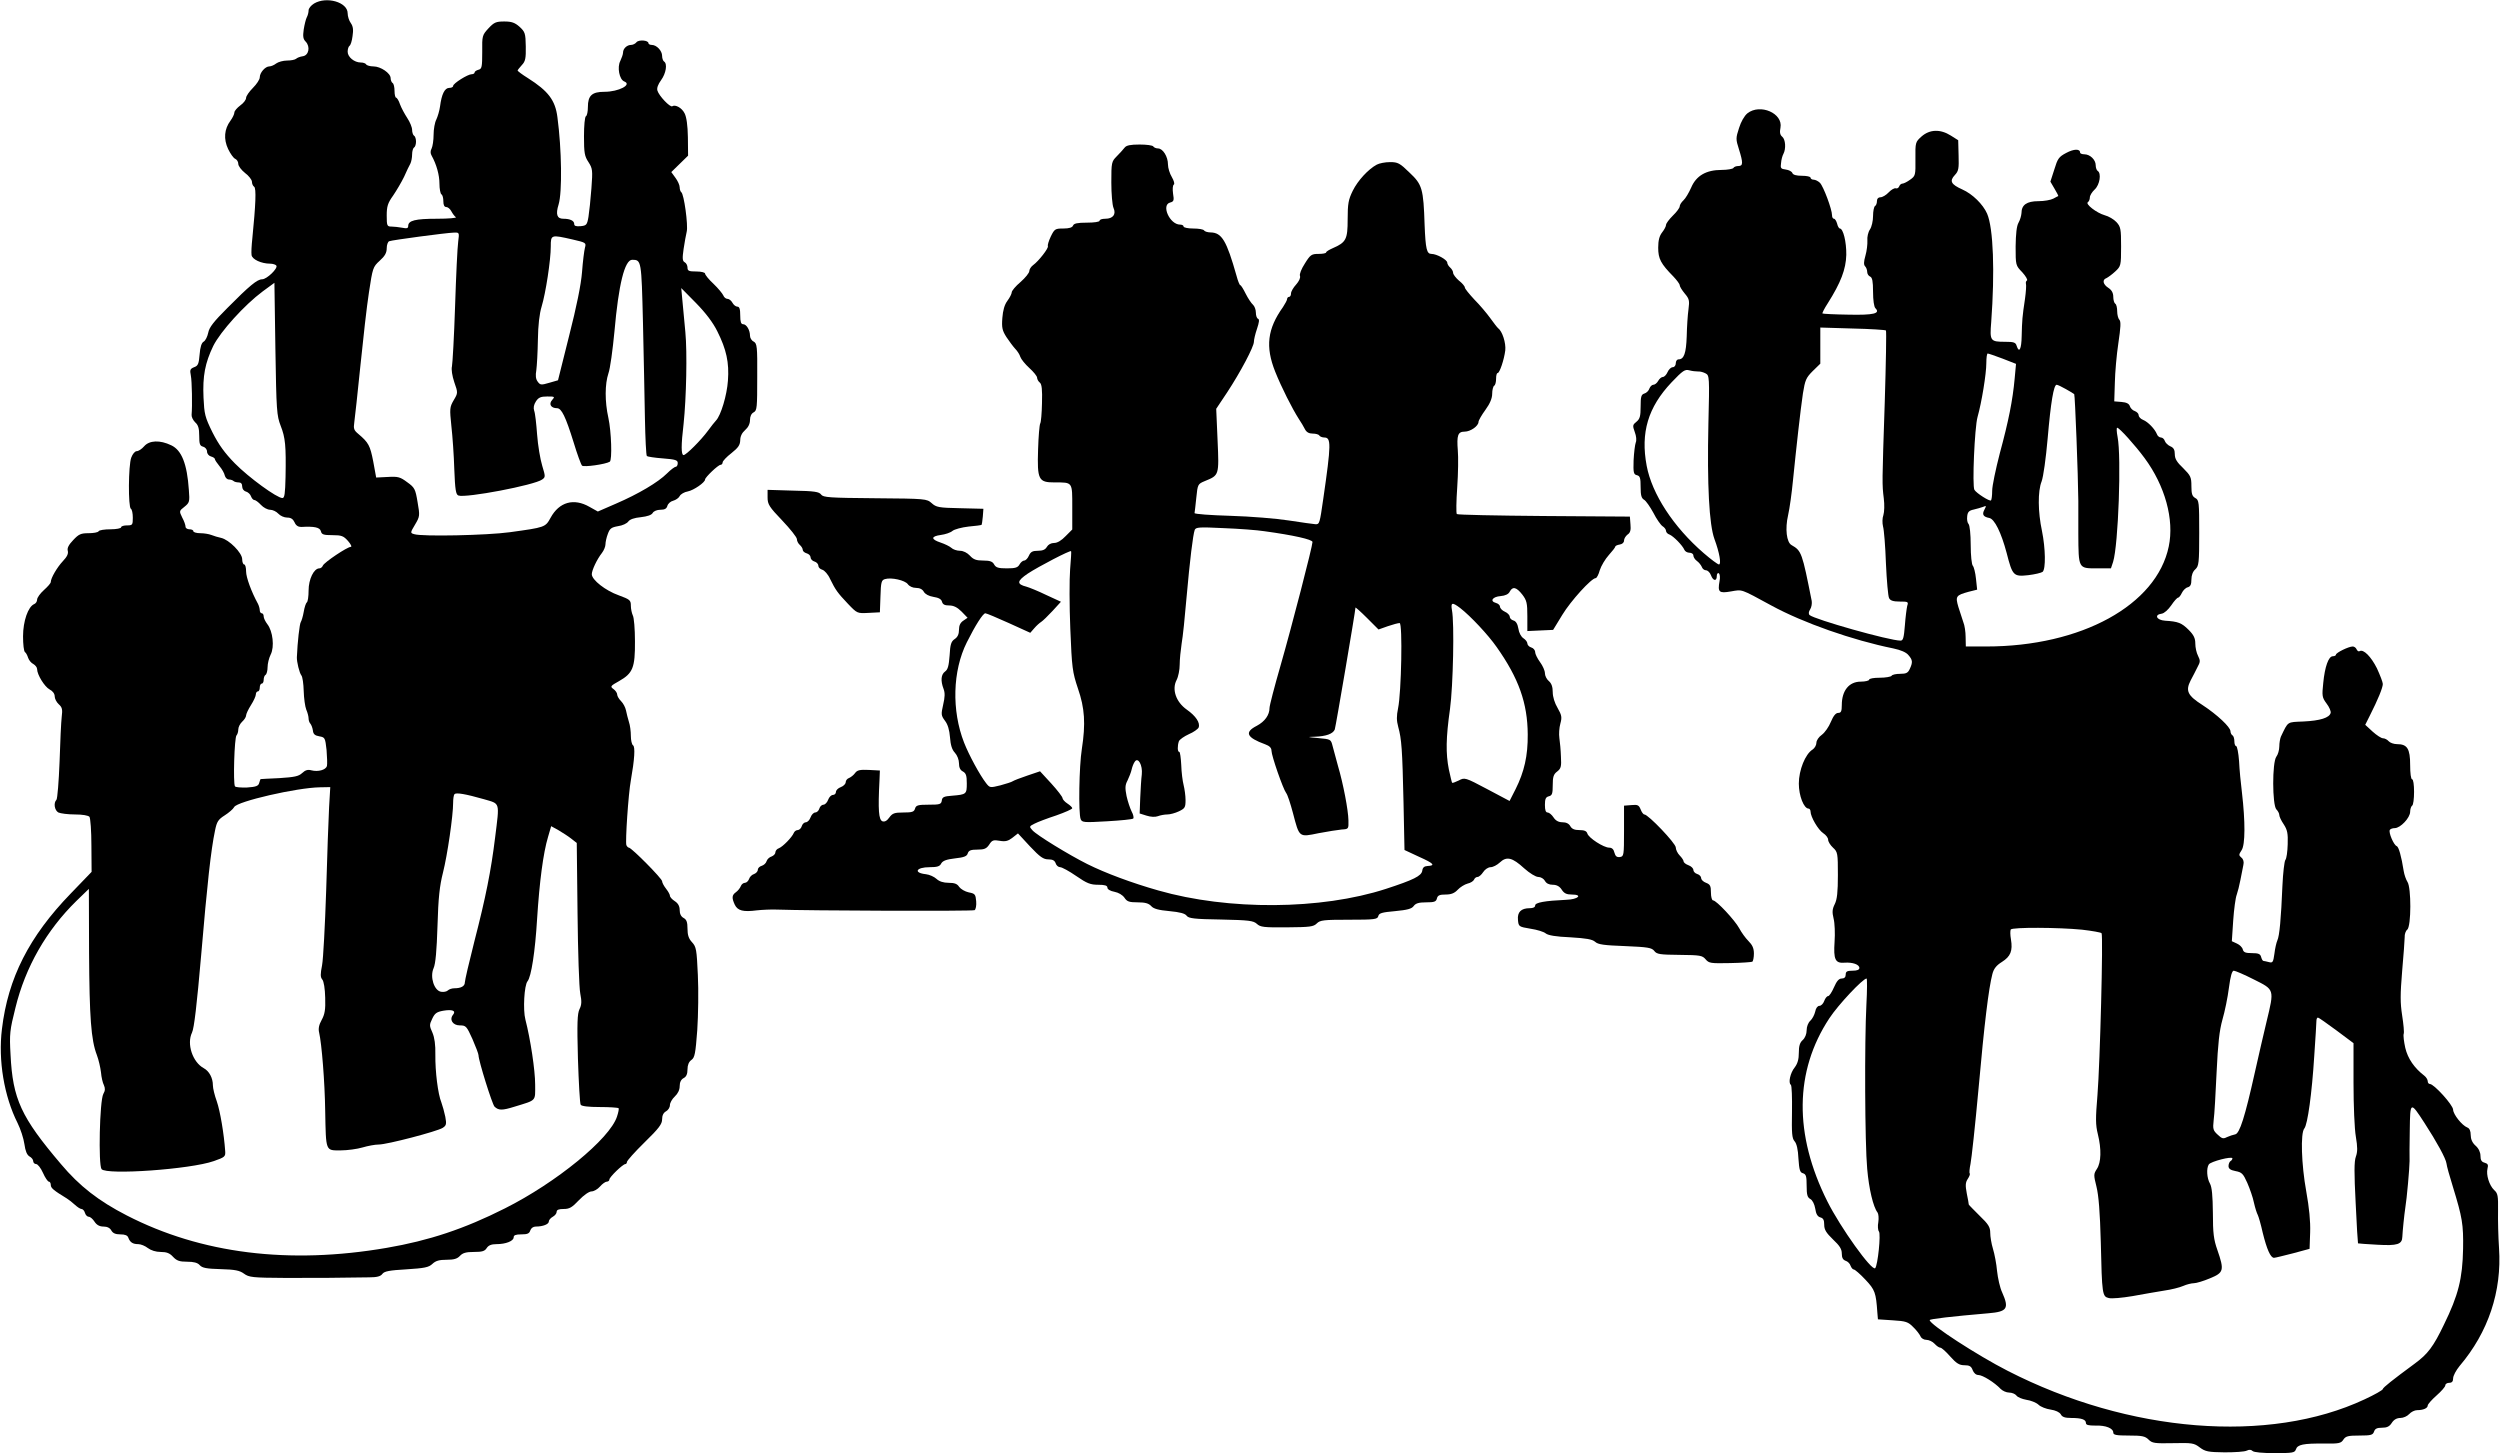  <svg version="1.0" xmlns="http://www.w3.org/2000/svg"
 width="1280pt" height="744pt" viewBox="0 0 1280 744"
 preserveAspectRatio="xMidYMid meet"><g transform="translate(0,744) scale(0.1,-0.1)"
fill="#000000" stroke="none">
<path d="M1608 7422 c-16 -10 -28 -25 -28 -35 0 -10 -4 -26 -9 -35 -5 -9 -12
-38 -16 -63 -5 -36 -3 -49 10 -62 25 -26 16 -71 -15 -75 -14 -2 -29 -8 -34
-13 -6 -5 -26 -9 -46 -9 -20 0 -45 -7 -56 -15 -10 -8 -26 -15 -35 -15 -21 0
-49 -32 -49 -56 0 -11 -16 -35 -35 -54 -19 -19 -35 -42 -35 -51 0 -10 -13 -27
-30 -39 -16 -12 -30 -28 -30 -36 0 -8 -9 -27 -20 -42 -32 -43 -36 -94 -12
-145 12 -25 28 -47 36 -50 9 -4 16 -15 16 -26 0 -11 16 -32 35 -47 19 -14 35
-35 35 -45 0 -10 5 -21 11 -25 12 -7 8 -93 -9 -264 -4 -36 -6 -74 -4 -86 3
-22 50 -44 95 -44 14 0 29 -5 32 -10 9 -14 -49 -70 -73 -70 -25 0 -65 -33
-178 -147 -70 -70 -93 -99 -98 -127 -4 -19 -14 -40 -23 -45 -11 -6 -18 -27
-21 -66 -4 -48 -8 -58 -28 -65 -20 -8 -23 -14 -17 -42 6 -30 8 -156 4 -202 -1
-10 7 -27 18 -38 16 -14 21 -31 21 -69 0 -42 3 -52 20 -56 11 -3 20 -14 20
-25 0 -11 9 -22 20 -25 11 -3 20 -9 20 -13 0 -5 11 -21 24 -37 13 -15 25 -37
27 -48 3 -11 12 -20 21 -20 9 0 20 -4 24 -8 4 -4 16 -7 26 -7 12 0 18 -7 18
-21 0 -12 8 -23 20 -26 10 -3 22 -14 25 -24 4 -10 11 -19 17 -19 6 0 21 -11
34 -25 13 -14 34 -25 47 -25 13 0 32 -9 42 -20 10 -11 30 -20 45 -20 19 0 30
-7 38 -24 7 -17 19 -24 34 -24 67 4 96 -2 101 -22 4 -17 14 -20 59 -20 47 0
57 -4 80 -30 14 -16 21 -30 14 -30 -18 0 -136 -79 -143 -96 -3 -8 -11 -14 -18
-14 -28 0 -55 -56 -55 -113 0 -31 -4 -58 -9 -61 -5 -4 -12 -25 -16 -49 -4 -23
-11 -46 -15 -52 -6 -8 -17 -103 -20 -180 -1 -23 13 -81 23 -93 6 -7 11 -43 12
-80 1 -37 7 -80 13 -95 7 -16 12 -36 12 -46 0 -9 4 -21 9 -26 5 -6 11 -21 13
-35 2 -19 10 -26 33 -30 29 -5 30 -8 37 -70 3 -36 4 -72 2 -82 -6 -20 -45 -31
-80 -22 -18 5 -31 1 -47 -14 -18 -17 -40 -21 -117 -26 -52 -2 -96 -5 -96 -5
-1 -1 -4 -10 -7 -20 -4 -15 -16 -20 -62 -23 -31 -1 -59 1 -62 6 -10 15 -3 250
8 261 5 5 9 19 9 30 0 12 9 30 20 40 11 10 20 24 20 32 0 7 11 31 25 53 14 22
25 46 25 55 0 8 5 15 10 15 6 0 10 9 10 20 0 11 5 20 10 20 6 0 10 9 10 19 0
11 4 23 10 26 5 3 10 21 10 39 0 18 7 47 16 65 20 39 11 119 -17 155 -10 13
-19 31 -19 40 0 9 -4 16 -10 16 -5 0 -10 7 -10 15 0 8 -4 23 -9 33 -34 62 -61
136 -61 166 0 20 -4 36 -10 36 -5 0 -10 12 -10 27 0 32 -67 100 -108 109 -15
3 -37 10 -50 15 -13 5 -38 9 -57 9 -19 0 -35 5 -35 10 0 6 -9 10 -20 10 -11 0
-20 6 -20 13 0 8 -7 29 -17 47 -16 33 -16 34 11 55 26 21 28 26 23 86 -9 134
-37 204 -90 229 -58 28 -112 26 -139 -5 -12 -14 -29 -25 -38 -25 -9 0 -21 -14
-28 -33 -15 -40 -16 -253 -2 -262 6 -3 10 -24 10 -46 0 -37 -2 -39 -30 -39
-16 0 -30 -4 -30 -10 0 -5 -24 -10 -54 -10 -30 0 -58 -4 -61 -10 -3 -6 -27
-10 -52 -10 -39 0 -50 -5 -78 -35 -23 -24 -32 -41 -28 -55 4 -15 -4 -31 -25
-53 -30 -32 -62 -87 -62 -107 0 -6 -16 -24 -35 -41 -19 -17 -35 -39 -35 -49 0
-10 -7 -20 -15 -23 -31 -13 -57 -87 -57 -165 0 -41 4 -77 10 -81 5 -3 12 -16
16 -29 4 -12 16 -27 27 -32 10 -6 19 -17 19 -26 0 -28 38 -90 64 -104 16 -8
26 -22 26 -35 0 -12 9 -30 21 -41 17 -15 20 -26 15 -64 -3 -25 -8 -128 -11
-230 -4 -102 -11 -189 -16 -195 -16 -16 -10 -54 10 -65 11 -5 49 -10 84 -10
40 0 68 -5 75 -12 5 -7 10 -73 10 -147 l1 -135 -107 -111 c-213 -220 -321
-433 -352 -693 -20 -161 11 -345 80 -482 15 -30 31 -79 35 -108 5 -36 13 -55
26 -63 10 -5 19 -16 19 -24 0 -8 7 -15 15 -15 8 0 24 -20 35 -45 11 -25 25
-45 30 -45 6 0 10 -8 10 -17 0 -16 15 -28 82 -69 10 -6 29 -21 42 -33 12 -11
27 -21 33 -21 7 0 15 -9 18 -20 3 -11 12 -20 20 -20 7 0 20 -11 29 -25 11 -17
26 -25 46 -25 19 0 33 -7 40 -20 8 -14 21 -20 46 -20 24 0 37 -5 41 -17 9 -24
23 -33 51 -33 13 0 35 -9 49 -20 16 -12 41 -20 66 -20 30 0 46 -6 63 -25 19
-20 33 -25 72 -25 34 0 54 -5 65 -18 13 -14 35 -18 107 -20 74 -2 97 -7 119
-23 26 -19 43 -21 212 -22 166 0 266 0 429 3 40 0 59 5 68 18 10 13 35 18 123
23 93 6 114 10 133 28 17 16 35 21 73 21 37 0 54 5 68 20 14 15 31 20 71 20
43 0 56 4 66 20 9 14 24 20 50 20 48 0 88 16 88 35 0 11 11 15 39 15 31 0 41
4 46 20 4 12 15 20 28 20 37 0 67 12 67 26 0 7 9 18 20 24 11 6 20 17 20 25 0
11 11 15 36 15 30 0 43 8 78 45 25 26 52 45 65 45 11 0 31 11 43 25 12 14 28
25 35 25 7 0 13 5 13 11 0 12 69 79 82 79 4 0 8 5 8 11 0 6 40 51 90 100 74
72 90 94 90 118 0 20 7 34 20 41 11 6 20 20 20 32 0 11 11 31 25 44 16 15 25
34 25 53 0 20 7 34 20 41 14 7 20 21 20 45 0 22 7 39 20 48 17 12 21 32 30
153 5 76 7 203 3 282 -6 131 -8 144 -30 168 -17 18 -23 37 -23 69 0 34 -5 47
-20 55 -13 7 -20 21 -20 40 0 20 -8 35 -25 46 -14 9 -25 21 -25 28 0 6 -9 22
-20 36 -11 14 -20 31 -20 38 0 14 -157 172 -170 172 -4 0 -10 6 -13 13 -6 18
10 262 23 332 19 107 23 172 11 179 -6 4 -11 26 -11 48 0 23 -4 55 -10 72 -5
17 -12 43 -15 59 -3 15 -14 36 -25 47 -11 11 -20 26 -20 34 0 8 -9 21 -19 28
-18 13 -16 16 29 41 70 40 82 68 81 204 0 62 -5 122 -11 132 -5 11 -10 33 -10
50 0 28 -5 32 -62 53 -68 24 -138 79 -138 108 0 20 26 76 52 109 10 13 18 33
18 44 0 11 5 35 12 53 10 28 18 34 52 40 23 3 46 14 53 24 8 11 31 19 64 22
34 4 55 11 61 22 5 9 22 16 39 16 23 0 32 6 36 20 3 11 16 23 29 26 14 4 29
14 34 24 5 10 24 21 42 24 30 6 88 46 88 61 0 11 67 75 79 75 6 0 11 6 11 13
0 6 20 28 45 47 35 28 44 41 45 66 0 20 9 38 25 52 16 14 25 32 25 52 0 18 7
33 19 39 17 9 18 25 18 181 1 157 -1 171 -18 181 -11 5 -19 19 -19 30 0 29
-18 59 -35 59 -11 0 -15 12 -15 45 0 33 -4 45 -15 45 -8 0 -19 9 -25 20 -6 11
-17 20 -26 20 -8 0 -17 8 -21 18 -4 9 -26 36 -50 59 -24 22 -43 46 -43 52 0 6
-19 11 -45 11 -38 0 -45 3 -45 20 0 10 -6 23 -14 27 -12 6 -13 20 -6 68 5 33
12 73 16 89 8 32 -14 194 -28 202 -4 3 -8 14 -8 25 0 11 -10 33 -22 49 l-21
29 43 42 43 42 -1 94 c-1 61 -7 104 -17 123 -14 28 -47 46 -63 36 -11 -7 -68
53 -76 80 -4 13 3 32 19 54 25 34 33 84 15 95 -5 3 -10 16 -10 29 0 26 -28 56
-53 56 -9 0 -17 4 -17 9 0 15 -49 19 -61 5 -6 -8 -19 -14 -28 -14 -21 0 -41
-19 -41 -39 0 -9 -7 -28 -14 -43 -17 -32 -5 -95 20 -105 42 -16 -28 -53 -101
-53 -64 0 -85 -19 -85 -78 0 -22 -4 -44 -10 -47 -6 -3 -10 -49 -10 -103 0 -85
3 -102 23 -132 21 -33 22 -41 15 -135 -4 -55 -11 -120 -15 -145 -7 -42 -11
-45 -40 -48 -24 -2 -33 1 -33 11 0 17 -21 27 -56 27 -32 0 -40 22 -24 73 19
62 16 283 -6 447 -11 87 -47 134 -151 200 -29 18 -53 36 -53 39 0 2 10 15 22
28 18 19 21 34 20 95 -1 68 -4 75 -32 101 -24 21 -40 27 -78 27 -42 0 -52 -4
-81 -35 -32 -35 -33 -38 -32 -121 0 -77 -2 -87 -19 -91 -11 -3 -20 -9 -20 -14
0 -5 -7 -9 -15 -9 -20 0 -95 -47 -95 -60 0 -6 -9 -10 -20 -10 -23 0 -39 -32
-47 -95 -3 -22 -12 -52 -19 -67 -8 -15 -14 -50 -14 -78 0 -28 -5 -60 -10 -70
-7 -13 -7 -25 0 -37 25 -45 40 -99 40 -144 0 -26 5 -51 10 -54 6 -3 10 -19 10
-36 0 -19 5 -29 15 -29 8 0 20 -10 26 -22 7 -13 17 -26 23 -30 6 -4 -38 -8
-97 -8 -111 0 -147 -9 -147 -37 0 -12 -7 -14 -31 -9 -17 3 -42 6 -55 6 -22 0
-24 4 -24 56 0 47 5 64 33 103 17 25 43 69 56 96 12 28 27 58 32 67 5 10 9 31
9 47 0 17 5 33 10 36 6 3 10 17 10 30 0 13 -4 27 -10 30 -5 3 -10 17 -10 30 0
13 -11 40 -25 61 -13 20 -30 51 -37 70 -6 19 -16 34 -20 34 -4 0 -8 15 -8 34
0 19 -4 38 -10 41 -5 3 -10 15 -10 25 0 25 -51 60 -88 60 -17 0 -34 5 -37 10
-3 6 -16 10 -28 10 -33 0 -67 28 -67 55 0 13 4 26 9 30 6 3 13 25 16 50 5 32
3 50 -9 67 -9 12 -16 35 -16 50 0 57 -108 88 -172 50z m738 -1219 c-4 -27 -11
-175 -16 -331 -5 -155 -13 -294 -16 -308 -4 -15 1 -48 12 -81 19 -54 19 -55
-3 -92 -21 -36 -21 -44 -12 -132 6 -52 13 -152 15 -222 4 -105 8 -129 21 -134
37 -14 390 53 429 82 17 12 17 15 0 71 -10 33 -22 104 -26 159 -4 55 -10 110
-15 122 -5 15 -2 31 9 48 13 20 25 25 58 25 39 0 40 -1 25 -18 -19 -21 -6 -42
25 -42 23 0 44 -43 85 -175 18 -60 38 -114 43 -119 9 -9 121 7 142 20 13 8 8
155 -7 224 -19 85 -18 174 0 228 9 24 22 121 31 215 21 239 52 367 91 367 47
-1 47 -1 55 -322 4 -167 8 -387 10 -490 2 -102 6 -189 10 -193 3 -3 40 -9 82
-12 65 -5 76 -9 76 -24 0 -11 -5 -19 -10 -19 -6 0 -26 -15 -45 -34 -45 -45
-146 -105 -262 -155 l-92 -40 -43 24 c-80 46 -155 25 -199 -56 -27 -49 -28
-49 -209 -74 -116 -16 -449 -23 -489 -10 -21 6 -21 7 4 49 25 42 25 46 13 115
-11 67 -15 75 -53 102 -36 27 -47 30 -99 27 l-60 -3 -15 82 c-16 82 -24 97
-76 141 -23 19 -26 27 -21 60 3 20 17 150 31 287 14 138 33 308 44 378 19 125
20 130 55 162 27 24 36 41 36 64 0 17 6 34 13 36 15 6 292 43 330 44 29 1 29
1 23 -46z m585 11 c69 -16 71 -17 64 -42 -4 -15 -11 -71 -15 -125 -5 -64 -28
-177 -66 -326 l-57 -228 -45 -13 c-41 -12 -46 -12 -59 6 -10 13 -12 31 -7 59
3 22 7 92 8 155 1 75 8 134 19 170 21 69 47 238 47 308 0 61 1 61 111 36z
m-1494 -954 c24 -61 28 -102 25 -262 -2 -86 -5 -108 -16 -108 -28 0 -172 105
-243 177 -53 54 -83 96 -115 159 -39 79 -42 94 -46 178 -5 111 8 178 50 265
37 74 160 210 253 279 l60 44 5 -338 c5 -318 7 -342 27 -394z m2236 483 c46
-92 61 -159 54 -252 -5 -74 -36 -178 -61 -204 -6 -6 -25 -30 -41 -52 -36 -49
-112 -125 -125 -125 -13 0 -13 51 0 160 14 133 19 365 9 470 -5 52 -12 124
-15 160 l-6 65 76 -77 c49 -50 87 -100 109 -145z m-1988 -2435 c-3 -57 -10
-249 -15 -428 -6 -179 -15 -351 -21 -382 -9 -46 -9 -61 1 -73 8 -9 14 -48 15
-93 2 -61 -2 -85 -18 -114 -14 -25 -18 -45 -13 -65 13 -56 29 -251 31 -401 4
-210 1 -202 79 -202 34 0 85 7 112 15 27 8 64 15 83 15 43 0 298 67 327 85 19
12 21 19 14 57 -5 24 -14 57 -20 73 -18 44 -32 159 -31 245 1 51 -4 87 -15
113 -16 35 -16 40 -1 71 13 28 23 35 56 41 47 8 67 0 51 -20 -21 -25 -2 -55
34 -55 32 0 35 -4 65 -70 17 -39 31 -76 31 -83 0 -27 70 -251 82 -263 21 -20
39 -20 103 0 114 35 105 26 105 113 0 73 -24 232 -50 333 -13 49 -6 176 11
196 19 23 39 152 49 320 12 188 31 336 56 419 l16 55 38 -21 c20 -12 50 -31
65 -43 l28 -22 4 -360 c2 -197 8 -382 14 -411 8 -41 7 -58 -4 -80 -11 -23 -13
-71 -8 -253 4 -124 10 -230 14 -236 4 -8 41 -12 98 -12 50 0 93 -3 96 -6 3 -2
-1 -22 -8 -43 -37 -114 -311 -338 -574 -470 -208 -105 -389 -165 -605 -202
-500 -86 -950 -30 -1331 166 -144 74 -242 150 -337 263 -204 240 -247 333
-258 560 -6 106 -4 125 25 240 51 209 159 397 312 547 l64 62 1 -327 c2 -331
10 -446 40 -524 9 -24 18 -63 21 -88 2 -25 9 -55 15 -66 7 -16 7 -28 -3 -45
-19 -35 -26 -363 -9 -385 26 -31 454 -1 574 41 57 20 61 23 59 51 -6 88 -26
206 -43 255 -11 30 -20 67 -20 82 0 38 -19 73 -47 88 -57 31 -88 124 -60 182
11 22 25 144 47 397 31 365 50 539 71 638 9 45 16 56 49 77 22 14 44 33 49 43
16 29 320 99 439 101 l53 1 -6 -102z m793 40 c84 -25 80 -10 57 -196 -21 -171
-48 -306 -106 -531 -27 -106 -49 -201 -49 -211 0 -19 -19 -30 -54 -30 -12 0
-27 -5 -33 -11 -6 -6 -21 -9 -34 -7 -36 5 -59 76 -39 121 10 22 16 90 20 217
4 143 11 205 28 272 23 91 52 292 52 357 0 21 3 41 7 45 9 9 56 1 151 -26z"/>
<path d="M8947 6860 c-16 -13 -33 -43 -43 -75 -17 -52 -17 -58 -1 -108 22 -70
22 -87 -2 -87 -11 0 -23 -4 -26 -10 -3 -5 -31 -10 -60 -10 -79 0 -130 -29
-156 -90 -12 -27 -29 -56 -40 -66 -10 -9 -19 -23 -19 -31 0 -7 -16 -29 -35
-47 -19 -19 -35 -40 -35 -48 0 -7 -9 -24 -20 -38 -14 -18 -20 -41 -20 -78 0
-57 13 -82 78 -148 17 -18 32 -38 32 -44 0 -7 12 -26 26 -43 23 -27 25 -36 19
-81 -4 -28 -8 -90 -9 -138 -3 -87 -14 -118 -42 -118 -8 0 -14 -9 -14 -20 0
-11 -7 -20 -15 -20 -9 0 -21 -11 -27 -25 -6 -14 -17 -25 -24 -25 -7 0 -18 -9
-24 -20 -6 -11 -17 -20 -25 -20 -7 0 -16 -9 -20 -19 -3 -11 -15 -23 -26 -26
-16 -5 -19 -16 -19 -67 0 -49 -4 -63 -21 -77 -20 -16 -21 -20 -9 -53 8 -21 10
-43 5 -54 -4 -11 -9 -51 -11 -91 -2 -63 0 -72 17 -76 16 -4 19 -14 19 -61 0
-42 4 -57 18 -65 9 -5 30 -35 47 -66 16 -32 38 -63 47 -69 10 -6 18 -17 18
-24 0 -7 8 -16 18 -19 20 -8 67 -56 76 -78 3 -8 15 -15 26 -15 11 0 20 -6 20
-14 0 -8 8 -21 18 -28 10 -7 21 -21 25 -30 3 -10 13 -18 22 -18 8 0 20 -11 25
-25 11 -30 30 -33 30 -4 0 11 5 17 10 14 6 -4 8 -21 4 -41 -10 -56 -3 -63 59
-52 59 10 46 15 206 -72 163 -89 417 -178 625 -220 38 -8 66 -20 77 -34 22
-25 23 -37 7 -71 -9 -20 -18 -25 -49 -25 -21 0 -41 -4 -44 -10 -3 -5 -31 -10
-61 -10 -30 0 -54 -4 -54 -10 0 -5 -20 -10 -43 -10 -60 0 -97 -46 -97 -120 0
-32 -4 -40 -18 -40 -13 0 -25 -15 -38 -46 -10 -25 -31 -55 -46 -66 -16 -11
-28 -29 -28 -41 0 -12 -9 -28 -20 -35 -37 -23 -70 -105 -70 -174 0 -63 26
-128 50 -128 5 0 10 -7 10 -15 0 -27 39 -94 65 -111 14 -9 25 -24 25 -33 0
-10 11 -28 25 -41 24 -22 25 -29 25 -140 0 -87 -4 -125 -16 -149 -13 -26 -14
-41 -6 -74 6 -23 8 -77 5 -119 -6 -90 3 -111 51 -107 41 3 76 -9 76 -27 0 -9
-11 -14 -35 -14 -28 0 -35 -4 -35 -20 0 -13 -7 -20 -20 -20 -15 0 -26 -13 -40
-45 -11 -25 -24 -45 -30 -45 -6 0 -15 -11 -20 -25 -5 -14 -16 -25 -25 -25 -9
0 -18 -12 -21 -29 -4 -17 -15 -38 -25 -47 -11 -10 -19 -30 -19 -49 0 -19 -8
-39 -20 -50 -15 -13 -20 -31 -20 -65 0 -33 -6 -55 -21 -75 -23 -28 -34 -80
-20 -89 5 -3 7 -65 6 -138 -2 -111 0 -136 13 -151 11 -12 18 -43 20 -89 4 -59
8 -71 23 -75 16 -5 19 -15 19 -64 0 -47 4 -60 19 -68 11 -6 21 -26 25 -49 4
-28 12 -41 26 -45 15 -4 20 -13 20 -38 0 -25 10 -41 45 -75 34 -32 45 -49 45
-72 0 -22 6 -32 19 -37 11 -3 23 -15 26 -26 4 -10 11 -19 17 -19 5 0 32 -23
59 -52 49 -52 54 -66 61 -168 l3 -35 76 -5 c67 -4 79 -8 105 -35 17 -16 33
-38 37 -47 4 -10 17 -18 30 -18 13 0 32 -9 42 -20 10 -11 23 -20 29 -20 7 0
29 -20 51 -45 32 -36 47 -45 73 -45 25 0 35 -5 42 -25 6 -15 17 -25 29 -25 22
0 84 -39 114 -71 10 -10 29 -19 44 -19 14 0 31 -7 37 -15 6 -9 29 -18 51 -22
22 -3 50 -14 62 -25 11 -11 40 -22 62 -25 26 -4 45 -13 52 -24 7 -14 21 -19
54 -19 53 0 75 -8 75 -26 0 -10 13 -13 48 -13 54 2 92 -14 92 -36 0 -12 16
-15 80 -15 67 0 83 -3 101 -21 18 -18 31 -20 125 -18 97 2 107 1 137 -22 28
-21 43 -24 127 -25 52 0 103 3 114 9 12 6 22 5 29 -2 7 -7 53 -11 113 -11 93
0 103 2 109 19 8 25 38 31 145 30 75 -1 86 1 98 20 12 18 24 21 83 21 59 0 68
3 74 20 5 15 15 20 40 20 26 0 39 6 51 25 11 17 26 25 44 25 15 0 35 9 45 20
10 11 28 20 41 20 31 0 54 10 54 24 0 6 20 29 45 51 25 22 45 45 45 52 0 7 9
13 20 13 14 0 20 7 20 23 0 13 15 41 33 63 147 173 217 382 202 604 -4 58 -6
144 -5 191 1 77 -1 89 -20 106 -25 24 -42 78 -34 110 5 19 2 25 -15 30 -15 4
-21 13 -21 35 0 18 -9 38 -25 52 -17 15 -25 34 -25 55 0 20 -6 34 -17 38 -28
11 -72 67 -73 91 0 24 -98 132 -119 132 -6 0 -11 6 -11 14 0 8 -8 21 -17 28
-52 40 -85 88 -98 143 -7 32 -11 64 -8 72 3 7 -1 49 -8 94 -10 65 -10 106 0
227 7 81 13 159 13 174 -1 14 5 32 13 38 21 17 21 217 1 245 -7 11 -16 36 -19
55 -12 77 -26 125 -36 128 -15 5 -43 71 -35 83 3 5 14 9 25 9 29 0 79 53 79
84 0 13 5 28 10 31 6 3 10 35 10 71 0 36 -4 64 -10 64 -6 0 -10 31 -10 73 0
84 -15 107 -67 107 -17 0 -36 7 -43 15 -7 8 -20 15 -29 15 -9 0 -33 16 -53 34
l-38 35 24 48 c41 81 66 142 66 161 0 9 -14 45 -30 80 -30 60 -69 100 -89 88
-5 -3 -11 1 -15 9 -3 8 -12 15 -20 15 -21 0 -86 -32 -86 -42 0 -4 -7 -8 -16
-8 -22 0 -41 -54 -49 -137 -7 -66 -6 -74 17 -105 14 -18 23 -40 21 -48 -6 -25
-54 -40 -139 -44 -86 -4 -77 3 -116 -78 -4 -10 -8 -32 -8 -50 0 -18 -7 -42
-15 -52 -22 -29 -21 -248 0 -270 8 -8 15 -21 15 -29 0 -8 10 -29 23 -48 18
-28 22 -46 20 -102 -1 -37 -6 -74 -12 -80 -5 -7 -12 -66 -15 -132 -7 -169 -15
-257 -26 -280 -5 -11 -12 -42 -15 -68 -6 -44 -9 -48 -28 -43 -12 3 -25 6 -28
6 -4 0 -9 9 -12 20 -4 16 -14 20 -47 20 -33 0 -43 4 -47 19 -2 10 -16 24 -30
30 l-26 12 7 106 c4 58 12 117 18 132 5 14 14 49 19 76 6 28 12 62 15 76 4 16
0 30 -10 38 -14 12 -14 15 1 38 19 28 19 147 2 293 -6 47 -13 120 -15 163 -3
42 -10 77 -15 77 -5 0 -9 11 -9 24 0 14 -4 28 -10 31 -5 3 -10 13 -10 21 0 21
-68 85 -143 134 -77 49 -88 73 -61 126 11 20 26 50 35 68 15 27 15 34 3 58 -8
15 -14 43 -14 63 0 27 -8 44 -34 70 -36 36 -54 43 -121 47 -44 3 -57 31 -17
36 13 2 33 20 49 43 14 21 30 39 35 39 4 0 13 11 19 24 6 13 20 27 30 29 14 4
19 14 19 40 0 21 7 41 20 52 18 17 20 31 20 186 0 158 -1 169 -20 179 -16 9
-20 21 -20 61 0 46 -4 54 -42 92 -32 30 -43 48 -43 71 0 23 -6 34 -23 41 -12
5 -25 18 -28 27 -3 10 -12 18 -20 18 -8 0 -18 8 -21 18 -10 25 -45 62 -70 72
-13 5 -23 16 -23 24 0 8 -9 17 -19 21 -11 3 -23 15 -26 25 -4 13 -17 20 -43
22 l-37 3 3 95 c1 52 9 144 18 203 12 81 14 111 5 120 -6 6 -11 26 -11 43 0
18 -4 36 -10 39 -5 3 -10 19 -10 35 0 20 -8 35 -25 46 -28 18 -33 42 -10 50 8
4 29 19 45 34 29 27 30 30 30 128 0 90 -2 101 -24 125 -13 14 -40 30 -60 35
-42 12 -101 58 -86 67 5 3 10 14 10 24 0 10 11 28 25 41 26 24 35 83 15 95 -5
3 -10 16 -10 29 0 28 -29 56 -58 56 -12 0 -22 4 -22 9 0 20 -32 19 -71 -2 -38
-20 -44 -29 -61 -85 l-20 -62 21 -36 c12 -20 21 -37 19 -38 -2 0 -13 -7 -25
-13 -13 -7 -47 -13 -76 -13 -60 0 -87 -19 -87 -61 -1 -13 -7 -35 -15 -49 -10
-17 -14 -57 -15 -122 0 -96 0 -97 34 -132 18 -20 29 -39 24 -42 -5 -3 -7 -11
-5 -18 2 -6 0 -40 -5 -76 -14 -92 -15 -111 -17 -190 -1 -68 -13 -91 -26 -50
-5 17 -15 20 -58 20 -77 0 -80 4 -72 101 19 258 11 481 -21 555 -21 48 -75
101 -127 124 -58 26 -67 43 -38 74 19 20 21 33 19 100 l-2 78 -38 24 c-54 34
-108 32 -150 -5 -31 -28 -32 -30 -31 -115 1 -83 0 -87 -27 -106 -15 -11 -33
-20 -39 -20 -7 0 -14 -6 -17 -14 -3 -8 -11 -13 -18 -10 -6 2 -23 -7 -36 -21
-13 -14 -32 -25 -42 -25 -11 0 -18 -7 -18 -19 0 -11 -4 -23 -10 -26 -5 -3 -10
-26 -10 -51 0 -25 -7 -56 -16 -69 -9 -13 -15 -39 -13 -57 1 -18 -3 -53 -10
-77 -9 -31 -9 -47 -2 -54 6 -6 11 -19 11 -29 0 -10 7 -21 15 -24 11 -5 15 -23
15 -78 0 -43 5 -77 12 -84 27 -27 -8 -36 -139 -33 -70 1 -129 4 -132 6 -2 2
10 26 27 52 67 106 93 174 95 248 1 67 -16 135 -33 135 -4 0 -11 11 -14 25 -4
14 -11 25 -16 25 -6 0 -10 8 -10 18 0 30 -44 148 -62 166 -9 9 -24 16 -32 16
-9 0 -16 5 -16 10 0 6 -20 10 -44 10 -29 0 -46 5 -49 14 -3 8 -18 16 -34 18
-25 3 -28 7 -24 33 1 17 7 38 12 47 14 26 11 74 -6 88 -11 9 -14 22 -9 46 14
74 -104 125 -169 74z m709 -1112 c3 -4 0 -167 -6 -365 -14 -421 -14 -421 -5
-495 4 -31 3 -69 -2 -85 -6 -16 -6 -41 -2 -58 5 -16 12 -102 15 -190 4 -88 11
-168 16 -177 6 -13 21 -18 55 -18 42 0 45 -1 38 -22 -3 -13 -9 -58 -12 -100
-5 -63 -9 -78 -22 -78 -58 0 -442 109 -466 131 -6 6 -5 17 3 29 7 11 10 30 8
43 -49 247 -52 257 -103 286 -26 14 -34 84 -18 153 8 35 19 115 25 178 17 168
38 358 51 446 11 68 16 80 50 114 l39 38 0 93 0 92 165 -5 c91 -2 167 -7 171
-10z m597 -144 l69 -27 -7 -76 c-10 -110 -31 -216 -76 -382 -21 -81 -39 -167
-39 -191 0 -25 -3 -47 -6 -50 -6 -7 -75 37 -85 54 -12 19 1 320 16 373 21 74
45 221 45 276 0 27 3 49 7 49 4 0 39 -12 76 -26z m-1559 -66 c11 1 28 -4 39
-10 19 -10 20 -18 14 -257 -7 -315 4 -517 31 -591 26 -70 36 -130 23 -130 -6
0 -41 26 -78 58 -155 134 -265 303 -292 447 -32 170 7 300 127 427 58 61 69
68 91 62 14 -4 35 -6 45 -6z m1883 -90 c21 -12 40 -23 43 -26 4 -3 20 -417 21
-547 0 -22 0 -98 0 -169 1 -177 0 -176 93 -176 l74 0 11 33 c27 86 43 539 23
640 -5 26 -6 47 -2 47 11 0 93 -91 140 -155 105 -142 153 -315 124 -453 -62
-300 -448 -512 -934 -512 l-105 0 -1 48 c0 26 -5 61 -12 77 -6 17 -17 51 -25
77 -16 55 -13 60 52 78 l44 11 -6 56 c-3 31 -11 61 -16 66 -6 6 -11 53 -11
107 0 55 -5 101 -11 107 -6 6 -9 23 -7 39 2 22 9 30 33 35 17 4 38 10 49 14
16 7 17 6 6 -15 -13 -24 -6 -36 25 -42 27 -5 61 -74 89 -179 30 -117 35 -122
110 -114 34 4 67 12 74 17 17 14 15 120 -3 209 -21 98 -22 204 -2 254 9 24 22
118 31 220 16 186 31 275 46 275 5 0 26 -10 47 -22z m83 -2768 c52 -6 97 -14
100 -18 9 -11 -8 -668 -21 -829 -10 -119 -10 -152 2 -200 19 -77 17 -145 -5
-178 -17 -26 -17 -31 -2 -91 11 -44 18 -131 22 -282 6 -272 8 -280 41 -288 14
-4 69 1 122 10 53 10 125 22 161 28 36 5 80 16 98 24 18 8 43 14 55 14 12 0
49 11 82 25 71 29 74 41 38 145 -19 54 -23 86 -23 190 -1 89 -5 132 -15 150
-16 28 -19 78 -6 98 9 15 121 44 121 31 0 -4 -4 -11 -10 -14 -5 -3 -10 -15
-10 -25 0 -14 10 -21 36 -26 32 -6 39 -13 60 -60 13 -30 29 -75 34 -101 6 -27
15 -55 20 -64 4 -8 16 -49 25 -90 21 -85 40 -129 58 -129 6 0 50 11 97 23 l85
23 3 84 c2 57 -5 126 -20 210 -25 138 -30 298 -10 322 17 20 39 180 51 372 6
88 11 167 11 178 0 10 3 18 8 18 4 0 46 -30 95 -66 l87 -65 0 -204 c0 -114 5
-236 12 -275 9 -54 9 -77 0 -102 -9 -25 -9 -84 -1 -238 5 -112 11 -205 12
-206 1 -1 46 -4 99 -7 103 -6 127 2 128 41 1 27 10 115 15 147 8 47 22 207 22
240 -1 17 0 88 1 159 2 148 3 148 75 37 63 -97 110 -183 113 -208 1 -12 16
-66 33 -120 48 -157 54 -191 52 -317 -3 -152 -24 -237 -98 -388 -54 -113 -83
-151 -150 -200 -114 -84 -163 -123 -163 -130 0 -5 -42 -29 -94 -53 -489 -229
-1205 -172 -1826 146 -155 79 -400 238 -400 260 0 6 114 19 300 35 97 8 108
24 71 107 -11 23 -22 72 -26 109 -3 36 -13 88 -21 114 -8 26 -14 63 -14 82 0
29 -9 44 -55 88 -30 30 -55 55 -55 57 0 3 -4 28 -10 56 -8 42 -7 57 5 75 8 12
13 25 10 28 -3 3 -1 25 4 49 5 24 24 197 41 384 30 336 52 515 71 588 7 27 20
44 49 62 44 28 56 56 46 116 -4 22 -4 44 -1 50 8 12 244 11 365 -1z m880 -255
c106 -53 105 -49 65 -215 -14 -58 -41 -175 -60 -260 -51 -229 -78 -314 -101
-318 -10 -2 -29 -8 -42 -14 -19 -10 -26 -8 -48 13 -23 21 -25 29 -20 74 4 27
10 138 15 245 7 147 14 213 30 270 12 41 27 114 33 162 8 61 16 88 25 88 7 0
54 -20 103 -45z m-1984 -128 c-10 -191 -8 -713 4 -841 9 -104 31 -196 53 -224
5 -7 7 -29 4 -49 -4 -20 -2 -42 3 -48 11 -13 -6 -174 -19 -188 -17 -17 -178
208 -245 342 -172 343 -168 667 10 937 45 69 172 204 191 204 3 0 3 -60 -1
-133z"/>
<path d="M5758 6684 c-7 -9 -25 -29 -40 -44 -27 -27 -28 -32 -28 -134 0 -58 5
-116 11 -130 15 -33 -2 -56 -42 -56 -16 0 -29 -4 -29 -10 0 -6 -28 -10 -65
-10 -49 0 -67 -4 -71 -15 -4 -10 -20 -15 -50 -15 -41 0 -45 -2 -64 -41 -11
-23 -17 -45 -15 -49 6 -9 -48 -78 -75 -97 -11 -8 -20 -22 -20 -31 0 -9 -20
-34 -45 -56 -25 -21 -45 -45 -45 -53 0 -7 -10 -27 -22 -43 -15 -20 -23 -49
-26 -88 -4 -50 0 -65 21 -98 14 -21 34 -48 45 -60 11 -11 23 -30 26 -41 4 -12
25 -38 46 -57 22 -20 40 -42 40 -50 0 -7 6 -19 14 -25 10 -8 13 -36 11 -105
-1 -51 -5 -98 -9 -104 -4 -7 -9 -66 -11 -133 -5 -156 2 -169 85 -169 93 0 90
4 90 -127 l0 -114 -34 -34 c-21 -22 -42 -35 -59 -35 -16 0 -30 -8 -37 -20 -8
-14 -21 -20 -46 -20 -27 0 -37 -5 -46 -25 -6 -14 -17 -25 -24 -25 -7 0 -18 -9
-24 -20 -9 -16 -21 -20 -65 -20 -44 0 -56 4 -65 20 -8 15 -21 20 -56 20 -35 0
-50 5 -68 25 -14 15 -34 25 -51 25 -16 0 -36 7 -44 15 -9 8 -34 20 -55 27 -51
17 -50 32 1 39 23 3 50 12 60 21 10 8 47 18 82 22 35 3 65 7 67 9 1 1 4 20 6
42 l3 40 -120 3 c-109 2 -122 5 -145 26 -25 22 -29 23 -289 25 -235 2 -266 4
-277 19 -10 14 -34 18 -143 20 l-131 4 0 -39 c0 -35 8 -48 75 -118 41 -43 75
-86 75 -95 0 -10 7 -23 15 -30 8 -7 15 -18 15 -25 0 -7 9 -15 20 -18 11 -3 20
-12 20 -20 0 -9 9 -19 20 -22 11 -3 20 -13 20 -22 0 -8 9 -17 20 -20 11 -3 30
-24 40 -47 28 -57 38 -71 92 -128 47 -49 47 -49 105 -46 l58 3 3 82 c2 72 5
83 23 88 32 10 103 -6 117 -26 8 -11 25 -19 42 -19 19 0 33 -7 40 -20 7 -12
25 -22 49 -26 27 -4 41 -12 44 -25 4 -14 14 -19 37 -19 22 0 41 -9 63 -31 l31
-32 -22 -15 c-15 -10 -22 -24 -22 -47 0 -22 -7 -37 -22 -47 -18 -12 -23 -27
-26 -84 -4 -53 -9 -72 -23 -82 -21 -15 -24 -47 -8 -89 8 -21 7 -42 -2 -81 -11
-49 -11 -55 9 -82 15 -19 23 -48 26 -85 3 -40 10 -63 25 -79 12 -13 21 -36 21
-54 0 -21 6 -35 20 -42 16 -9 20 -21 20 -61 0 -55 -2 -57 -75 -63 -42 -3 -51
-7 -53 -25 -3 -19 -10 -21 -67 -21 -55 0 -65 -3 -70 -20 -5 -17 -15 -20 -60
-20 -46 0 -56 -4 -72 -26 -12 -17 -24 -23 -35 -19 -19 8 -23 56 -15 210 l2 50
-57 3 c-46 2 -59 -1 -70 -16 -7 -10 -21 -21 -30 -25 -10 -3 -18 -13 -18 -22 0
-8 -11 -20 -25 -25 -14 -5 -25 -16 -25 -25 0 -8 -7 -15 -15 -15 -9 0 -20 -11
-25 -25 -5 -14 -16 -25 -24 -25 -8 0 -18 -9 -21 -20 -3 -11 -13 -20 -21 -20
-8 0 -19 -11 -24 -25 -5 -14 -16 -25 -24 -25 -8 0 -18 -9 -21 -20 -3 -11 -13
-20 -21 -20 -8 0 -17 -7 -20 -15 -9 -22 -56 -70 -76 -78 -10 -3 -18 -13 -18
-21 0 -8 -9 -17 -19 -21 -11 -3 -23 -14 -26 -24 -3 -11 -15 -21 -25 -24 -11
-3 -20 -12 -20 -20 0 -9 -9 -18 -19 -22 -11 -3 -23 -15 -26 -26 -4 -10 -13
-19 -21 -19 -8 0 -18 -8 -21 -17 -4 -10 -15 -24 -25 -31 -21 -15 -22 -29 -6
-64 15 -31 43 -38 113 -29 28 3 73 5 100 4 165 -6 1005 -9 1015 -3 6 4 10 24
8 46 -3 35 -6 39 -38 45 -19 4 -41 17 -49 28 -10 16 -24 21 -54 21 -27 0 -48
7 -62 20 -12 11 -36 22 -54 24 -66 7 -51 36 19 36 38 0 52 4 59 19 8 14 27 21
70 26 47 5 62 11 66 26 5 15 16 19 50 19 35 0 46 5 60 26 14 22 21 25 54 19
29 -5 43 -1 65 16 l28 22 62 -67 c51 -54 68 -66 94 -66 22 0 32 -6 37 -20 3
-11 14 -20 23 -20 9 0 46 -20 82 -45 55 -38 73 -45 113 -45 34 0 47 -4 47 -15
0 -8 14 -17 36 -21 21 -4 41 -16 51 -30 13 -20 24 -24 68 -24 38 0 56 -5 69
-19 12 -14 38 -21 94 -26 53 -5 80 -12 88 -24 10 -13 38 -17 176 -19 143 -3
165 -6 183 -22 18 -17 36 -19 154 -18 118 1 136 3 153 20 17 17 35 19 164 19
134 0 147 2 151 19 4 15 19 19 86 25 63 6 85 12 95 26 10 14 26 19 64 19 41 0
51 3 55 20 4 16 14 20 45 20 28 0 45 7 61 24 13 14 36 28 51 32 15 3 30 13 33
20 3 8 11 14 18 14 7 0 20 11 29 25 9 14 26 25 38 25 12 0 33 11 47 24 35 33
64 26 125 -30 28 -25 59 -44 72 -44 13 0 28 -9 34 -20 7 -13 21 -20 40 -20 20
0 35 -8 46 -25 12 -19 25 -25 51 -25 59 0 34 -25 -28 -27 -110 -5 -159 -14
-159 -29 0 -9 -10 -14 -28 -14 -44 0 -64 -20 -60 -60 3 -34 4 -35 64 -45 34
-5 69 -16 78 -24 12 -10 53 -17 126 -20 82 -5 112 -10 127 -23 15 -14 45 -18
153 -22 117 -5 137 -8 150 -25 13 -17 29 -19 130 -20 106 -1 116 -3 133 -23
17 -20 26 -21 125 -19 58 1 110 5 114 7 4 3 8 22 8 42 0 27 -8 44 -28 64 -15
15 -36 44 -47 65 -22 41 -117 143 -134 143 -6 0 -11 18 -11 40 0 34 -4 42 -25
50 -14 5 -25 16 -25 24 0 8 -9 18 -20 21 -11 3 -20 13 -20 21 0 8 -11 19 -25
24 -14 5 -25 14 -25 20 0 5 -9 19 -20 30 -11 11 -20 30 -20 41 0 21 -141 169
-161 169 -5 0 -14 12 -19 26 -9 22 -15 25 -47 22 l-38 -3 0 -130 c0 -125 -1
-130 -21 -133 -16 -2 -23 4 -28 22 -4 18 -13 26 -27 26 -28 0 -106 50 -112 73
-4 12 -15 17 -41 17 -25 0 -38 6 -46 20 -7 13 -21 20 -40 20 -20 0 -35 8 -46
25 -9 14 -23 25 -30 25 -10 0 -14 12 -14 39 0 30 4 40 20 44 17 4 20 14 20 57
0 42 4 56 23 70 19 15 22 25 19 76 -1 33 -5 75 -8 95 -3 20 -1 53 5 74 9 33 7
43 -14 80 -15 25 -25 57 -25 81 0 27 -6 45 -20 57 -11 9 -20 27 -20 40 0 13
-11 38 -25 57 -14 19 -25 42 -25 51 0 10 -9 21 -20 24 -11 3 -20 13 -20 21 0
7 -9 19 -20 26 -12 8 -23 28 -26 50 -4 24 -13 38 -25 41 -11 3 -19 12 -19 19
0 8 -11 20 -25 26 -14 6 -25 18 -25 26 0 7 -9 16 -21 19 -33 9 -17 32 24 35
24 2 41 10 47 23 15 28 34 23 64 -15 23 -30 26 -44 26 -111 l0 -76 66 3 66 3
47 77 c43 71 149 188 171 188 5 0 15 18 21 41 7 22 28 57 46 77 18 20 33 39
33 43 0 4 10 9 23 11 13 2 22 10 22 20 0 10 8 23 18 31 14 9 18 23 15 52 l-3
40 -440 3 c-242 2 -443 6 -446 10 -4 4 -3 66 2 137 5 72 6 156 3 189 -6 77 0
96 35 96 30 0 71 29 71 50 0 7 16 35 35 61 24 33 35 60 35 83 0 19 5 38 10 41
6 3 10 19 10 36 0 16 3 29 8 29 10 0 33 68 39 116 4 38 -15 98 -37 114 -4 3
-21 25 -39 50 -18 25 -54 68 -82 96 -27 29 -49 56 -49 62 0 6 -13 22 -30 35
-16 14 -30 32 -30 40 0 8 -7 20 -15 27 -8 7 -15 18 -15 25 0 15 -54 45 -81 45
-24 0 -30 24 -35 148 -6 186 -12 207 -77 268 -50 49 -60 54 -100 54 -25 0 -55
-6 -68 -13 -43 -23 -97 -81 -123 -134 -22 -45 -26 -65 -26 -146 0 -103 -8
-118 -77 -148 -18 -8 -33 -17 -33 -21 0 -5 -18 -8 -39 -8 -36 0 -42 -4 -70
-49 -18 -28 -29 -55 -25 -64 3 -10 -5 -27 -20 -44 -14 -15 -26 -36 -26 -45 0
-10 -4 -18 -10 -18 -5 0 -10 -5 -10 -11 0 -6 -10 -24 -21 -41 -80 -112 -91
-203 -40 -331 32 -80 87 -189 121 -242 11 -16 25 -40 31 -52 8 -16 21 -23 40
-23 15 0 31 -4 34 -10 3 -5 15 -10 25 -10 36 0 36 -32 -5 -315 -18 -125 -19
-130 -40 -129 -11 1 -72 9 -135 19 -63 10 -198 21 -300 24 -102 3 -184 9 -184
14 1 4 5 39 9 78 7 70 8 71 44 86 73 30 73 28 65 208 l-7 162 56 84 c69 105
137 234 137 259 0 11 7 41 16 67 11 33 13 48 5 51 -6 2 -11 16 -11 32 0 15 -7
33 -15 40 -8 7 -25 32 -37 56 -12 24 -24 44 -28 44 -3 0 -12 21 -19 48 -51
180 -75 221 -133 222 -15 0 -30 5 -33 10 -3 6 -28 10 -56 10 -27 0 -49 5 -49
10 0 6 -8 10 -18 10 -53 0 -98 101 -51 113 19 5 21 11 15 46 -3 22 -2 42 4 46
5 3 1 19 -10 38 -11 18 -20 47 -20 65 0 40 -26 82 -51 82 -10 0 -21 5 -24 10
-3 6 -35 10 -70 10 -47 0 -68 -4 -77 -16z m717 -1964 c146 -20 245 -42 245
-55 0 -22 -106 -432 -164 -634 -31 -107 -56 -204 -56 -215 0 -37 -24 -70 -65
-92 -65 -33 -53 -60 43 -95 22 -8 32 -18 32 -33 0 -25 59 -195 75 -216 7 -8
22 -54 35 -103 33 -126 30 -124 131 -103 46 9 100 17 119 19 35 2 35 3 34 47
-1 52 -26 185 -54 280 -10 36 -22 81 -27 100 -9 35 -9 35 -73 41 -58 5 -60 6
-18 7 58 2 93 15 102 37 5 14 106 608 106 624 0 3 27 -21 59 -53 l59 -59 48
17 c26 9 53 16 60 16 16 0 9 -357 -8 -437 -8 -39 -8 -62 1 -95 17 -62 21 -113
27 -386 l5 -244 75 -35 c76 -34 85 -45 42 -47 -16 -1 -24 -8 -26 -24 -4 -27
-45 -47 -186 -93 -332 -108 -807 -111 -1166 -8 -134 38 -271 89 -363 135 -94
47 -259 148 -281 173 -17 19 -17 20 11 34 15 8 65 27 111 42 45 16 82 32 82
37 0 4 -11 15 -25 24 -14 9 -25 22 -25 28 0 6 -26 40 -57 74 l-58 63 -65 -22
c-36 -12 -69 -25 -75 -29 -5 -4 -34 -13 -63 -21 -53 -13 -54 -13 -73 11 -32
41 -88 144 -113 208 -64 164 -59 367 14 513 44 88 83 149 95 149 6 0 60 -23
120 -50 l110 -50 21 24 c11 13 27 27 35 32 8 5 34 30 58 56 l43 47 -76 35
c-41 20 -86 38 -100 42 -52 13 -50 29 6 67 56 37 218 121 222 115 2 -1 -1 -43
-5 -93 -4 -49 -4 -187 1 -305 8 -201 11 -221 39 -305 35 -101 40 -180 20 -310
-14 -87 -18 -329 -6 -359 7 -17 16 -18 135 -11 70 4 130 10 134 14 4 3 1 20
-8 36 -8 16 -20 52 -26 79 -8 41 -8 56 5 80 8 17 18 42 21 56 3 14 10 32 16
40 17 26 41 -18 36 -65 -3 -22 -6 -76 -8 -120 l-3 -80 35 -11 c22 -7 44 -8 58
-3 13 5 35 9 49 9 14 0 40 7 59 16 31 15 34 20 34 58 0 22 -5 57 -10 77 -5 19
-11 65 -12 102 -2 37 -6 67 -10 67 -10 0 -10 32 -2 55 4 9 27 25 51 36 24 10
46 26 50 34 9 24 -14 59 -61 92 -55 39 -77 103 -52 151 9 17 16 53 16 79 0 26
5 75 10 108 6 33 17 139 25 235 17 191 33 322 42 347 6 14 24 15 147 9 78 -3
173 -10 211 -16z m1001 -393 c53 -41 143 -137 187 -200 113 -160 158 -287 159
-447 1 -110 -18 -192 -62 -280 l-31 -61 -115 61 c-113 60 -115 60 -145 44 -17
-8 -32 -14 -34 -12 -2 2 -9 33 -17 69 -16 82 -15 161 6 309 16 117 23 440 10
506 -7 40 1 42 42 11z"/>
</g>
</svg>
